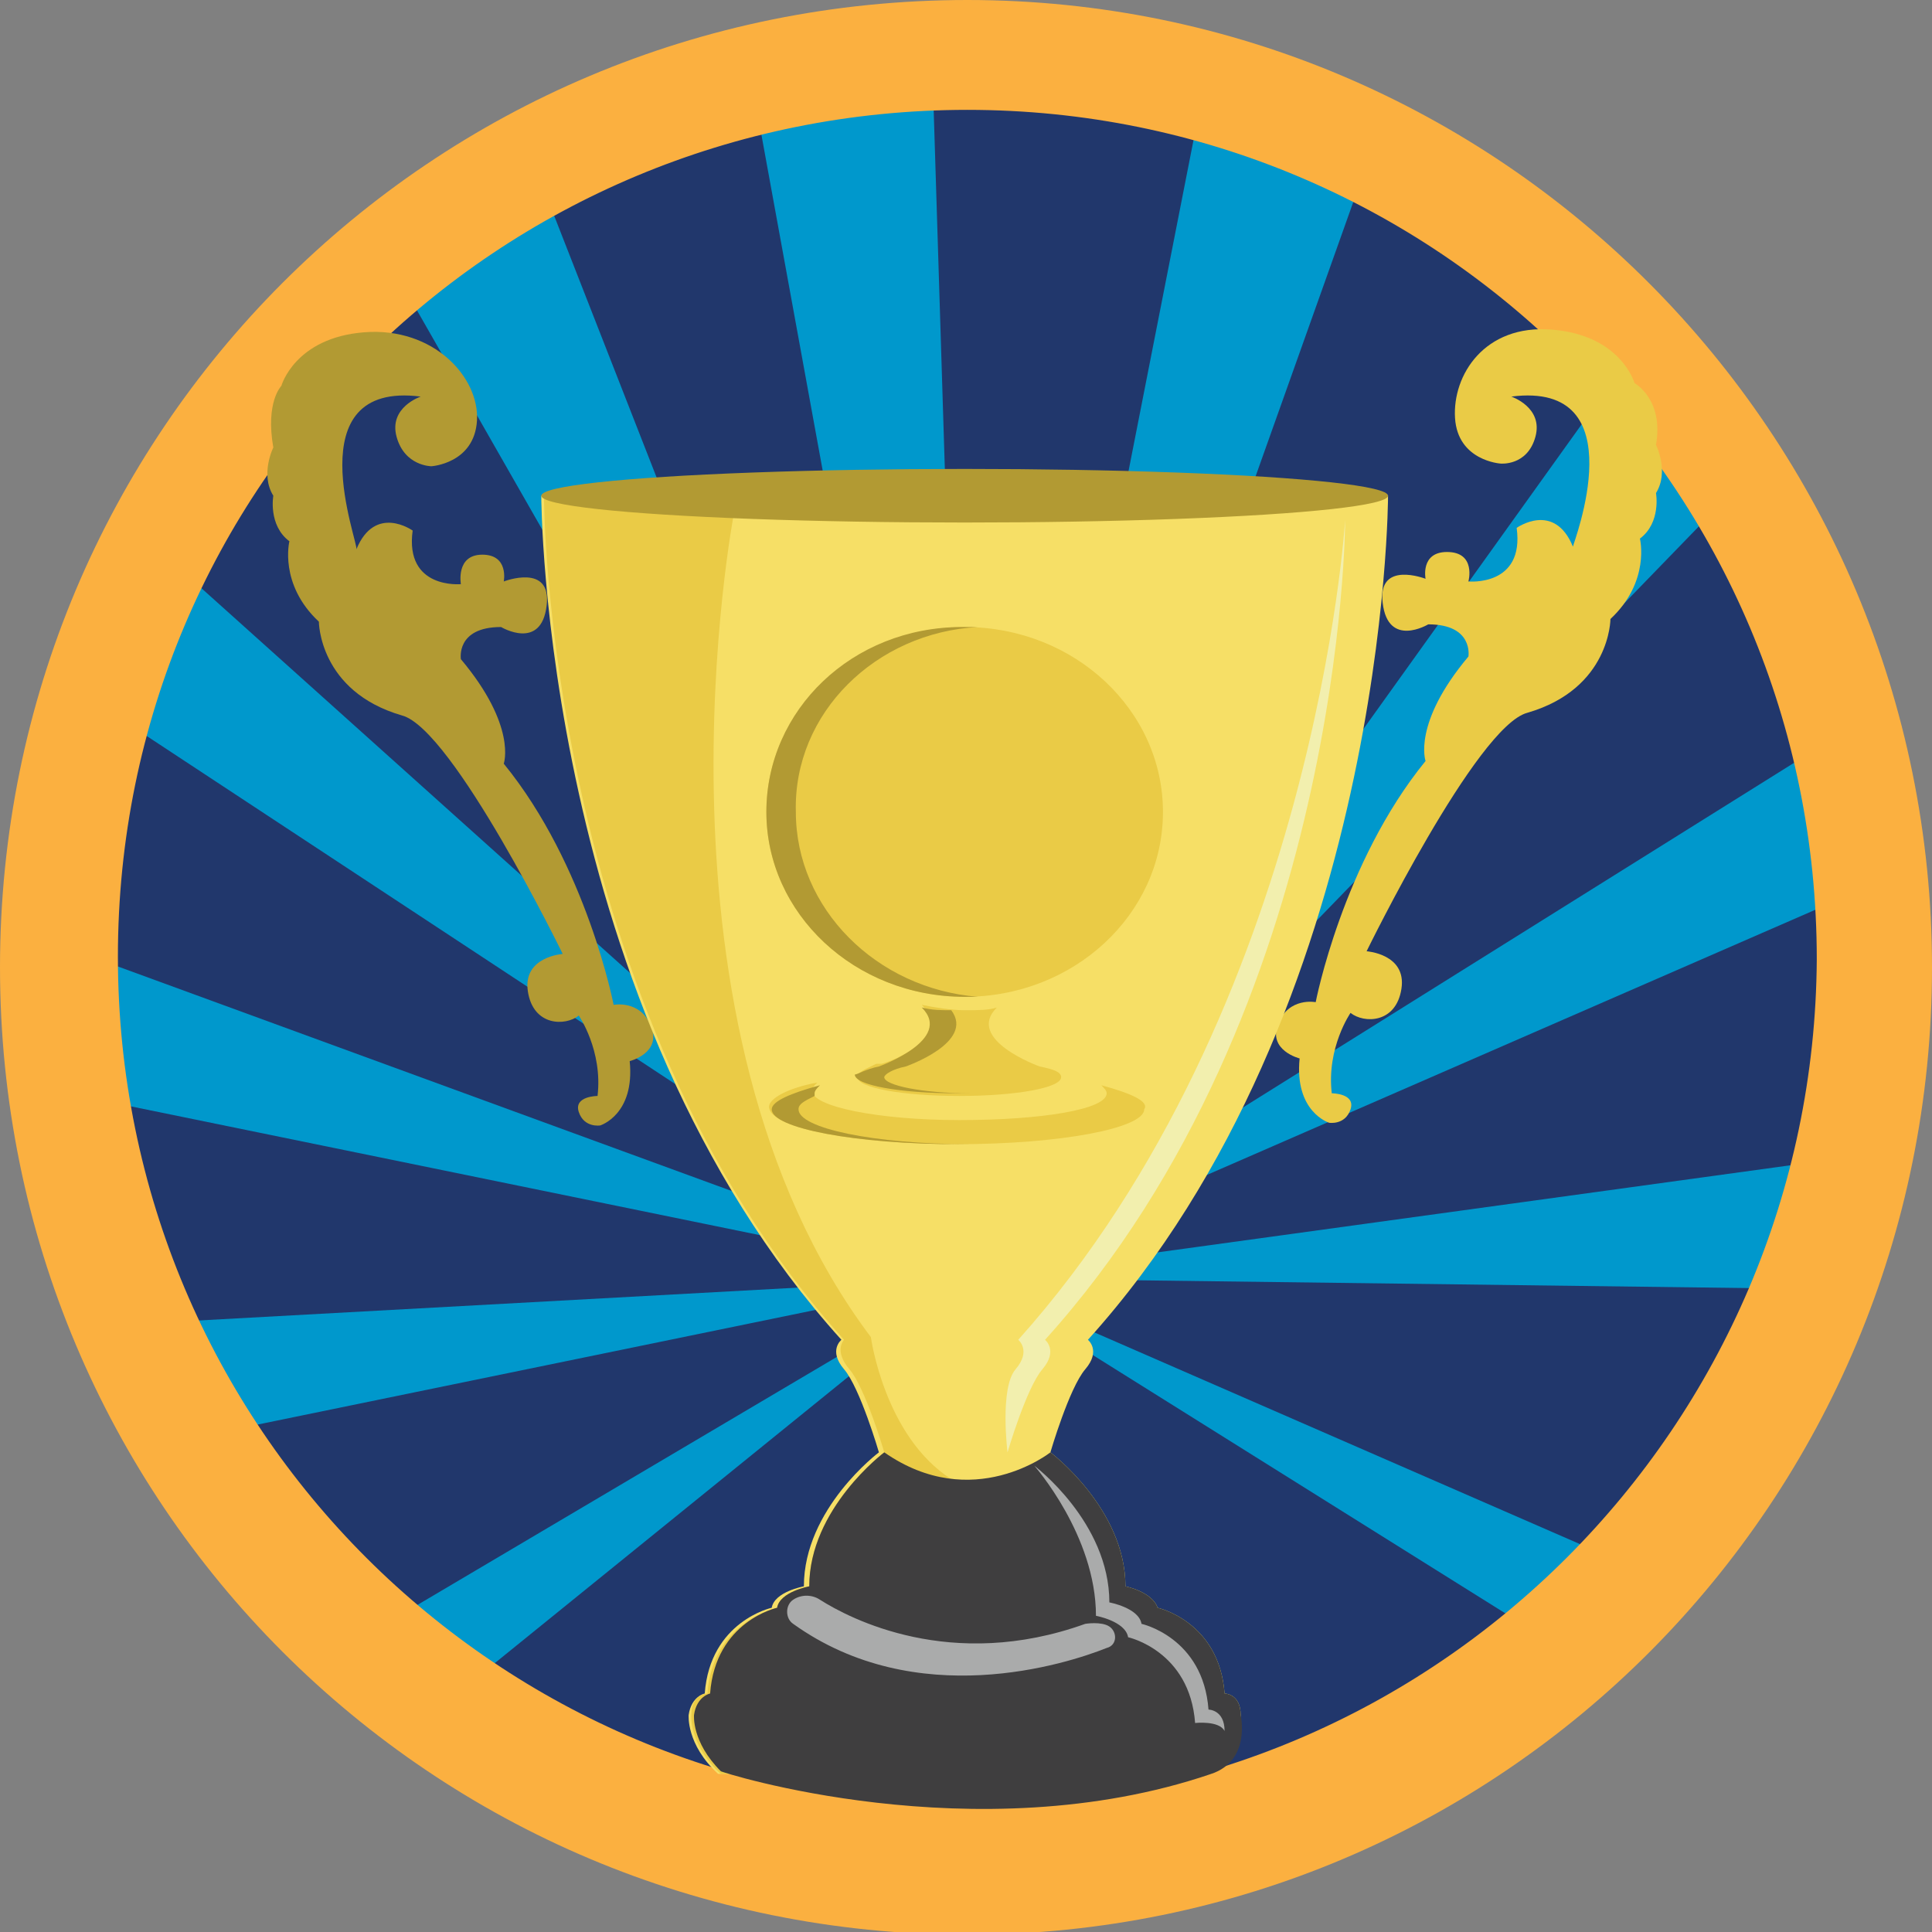 <?xml version="1.0" encoding="utf-8"?>
<!-- Generator: Adobe Illustrator 18.1.1, SVG Export Plug-In . SVG Version: 6.00 Build 0)  -->
<svg version="1.1" id="Layer_1" xmlns="http://www.w3.org/2000/svg" xmlns:xlink="http://www.w3.org/1999/xlink" x="0px" y="0px"
	 viewBox="0 0 72.1 72.1" enable-background="new 0 0 72.1 72.1" xml:space="preserve">
<rect x="0" y="0" width="72.1" height="72.1" fill="#808080" stroke="none"/>
<circle id="_x2E_svg_2277_" fill="#21376C" cx="37.8" cy="36.1" r="34.2"/>
<polygon id="_x2E_svg_2270_" fill="#0098CC" points="36.2,47.7 44.9,3.4 51.3,5.3 "/>
<polygon id="_x2E_svg_2269_" fill="#0098CC" points="64.8,18.2 36.2,47.7 61.2,12.8 "/>
<polygon id="_x2E_svg_2268_" fill="#0098CC" points="69.7,33.1 36.2,47.7 68.5,27.5 "/>
<polygon id="_x2E_svg_2267_" fill="#0098CC" points="67.6,48.1 36.2,47.7 68.9,43.2 "/>
<polygon id="_x2E_svg_2266_" fill="#0098CC" points="58.4,61.6 36.2,47.7 61.2,58.6 "/>
<polygon id="_x2E_svg_2265_" fill="#0098CC" points="13.2,61.3 36.2,47.7 16.2,63.9 "/>
<polygon id="_x2E_svg_2264_" fill="#0098CC" points="5.2,49.4 36.2,47.7 7,53.7 "/>
<polygon id="_x2E_svg_2263_" fill="#0098CC" points="2.3,35.3 36.2,47.7 2.5,40.8 "/>
<polygon id="_x2E_svg_2262_" fill="#0098CC" points="5.9,20.5 36.2,47.7 3.4,26.1 "/>
<polygon id="_x2E_svg_2261_" fill="#0098CC" points="36.2,47.7 13.8,8.5 19.8,5.8 "/>
<polygon id="_x2E_svg_2260_" fill="#0098CC" points="36.2,47.7 28.1,3.3 34.8,2.7 "/>
<path id="_x2E_svg_2276_" fill="#FBB040" d="M36.1,0C16.1,0,0,16.1,0,36.1s16.1,36.1,36.1,36.1S72.1,56,72.1,36.1S56,0,36.1,0z
	 M36.1,67.4c-17.5,0-31.7-14.1-31.7-31.7S18.6,4.1,36.1,4.1s31.7,14.1,31.7,31.7C67.7,53.2,53.6,67.4,36.1,67.4z"/>
<path id="_x2E_svg_2259_" fill="#EACB46" d="M56.4,14.8c0,0,1.2,0.4,0.9,1.5S56,17.3,56,17.3s-1.6-0.1-1.7-1.7s1.1-3.5,3.6-3.3
	c2.6,0.2,3.1,2,3.1,2s1.1,0.6,0.8,2.3c0,0,0.5,1,0,1.8c0,0,0.2,1.1-0.6,1.7c0,0,0.4,1.6-1.1,3c0,0,0,2.6-3.1,3.5
	c-1.9,0.5-6,8.9-6,8.9s1.5,0.1,1.3,1.4c-0.2,1.3-1.4,1.3-1.9,0.9c0,0-0.9,1.3-0.7,3c0,0,0.9,0,0.7,0.6s-0.8,0.5-0.8,0.5
	s-1.3-0.4-1.1-2.4c0,0-1.2-0.3-0.8-1.3s1.4-0.8,1.4-0.8s1-5.2,4.1-9c0,0-0.5-1.4,1.6-3.9c0,0,0.2-1.2-1.5-1.2c0,0-1.5,0.9-1.7-0.8
	c-0.2-1.6,1.6-0.9,1.6-0.9s-0.2-1,0.8-1c1.1,0,0.8,1.1,0.8,1.1s2.1,0.2,1.8-2c0,0,1.4-1,2.1,0.7C58.7,20.3,61.1,14.2,56.4,14.8z"/>
<path id="_x2E_svg_2258_" fill="#B29A33" d="M15.7,14.8c0,0-1.2,0.4-0.9,1.5s1.3,1.1,1.3,1.1s1.6-0.1,1.7-1.7s-1.6-3.5-4.2-3.3
	s-3.1,2-3.1,2s-0.6,0.6-0.3,2.3c0,0-0.5,1,0,1.8c0,0-0.2,1.1,0.6,1.7c0,0-0.4,1.6,1.1,3c0,0,0,2.6,3.1,3.5c1.9,0.5,6,8.9,6,8.9
	s-1.5,0.1-1.3,1.4s1.4,1.3,1.9,0.9c0,0,0.9,1.3,0.7,3c0,0-0.9,0-0.7,0.6s0.8,0.5,0.8,0.5s1.3-0.4,1.1-2.4c0,0,1.2-0.3,0.8-1.3
	s-1.4-0.8-1.4-0.8s-1-5.2-4.1-9c0,0,0.5-1.4-1.6-3.9c0,0-0.2-1.2,1.5-1.2c0,0,1.5,0.9,1.7-0.8c0.2-1.6-1.6-0.9-1.6-0.9s0.2-1-0.8-1
	s-0.8,1.1-0.8,1.1s-2.1,0.2-1.8-2c0,0-1.4-1-2.1,0.7C13.4,20.3,11,14.2,15.7,14.8z"/>
<path id="_x2E_svg_2257_" fill="#F6DF66" d="M45.2,66.2c1.2-1.1,1.1-2.2,1.1-2.2c0-0.8-0.6-0.8-0.6-0.8c-0.2-2.7-2.5-3.2-2.5-3.2
	C43,59.4,42,59.2,42,59.2c0-2.9-2.8-5-2.8-5s0.7-2.4,1.3-3.1c0.6-0.7,0.1-1.1,0.1-1.1c11.2-12.4,11.2-31.5,11.2-31.5
	C44.3,19.3,36,19.4,36,19.4l0,0c0,0-8.3-0.1-15.8-0.9c0,0,0,19.1,11.2,31.5c0,0-0.5,0.4,0.1,1.1s1.3,3.1,1.3,3.1s-2.8,2.1-2.8,5
	c0,0-1.1,0.2-1.2,0.8c0,0-2.3,0.5-2.5,3.2c0,0-0.5,0.1-0.6,0.8c0,0-0.1,1.1,1.1,2.2"/>
<path id="_x2E_svg_2256_" fill="#EACB46" d="M26.9,66.2c-1.2-1.1-1.1-2.2-1.1-2.2c0-0.8,0.6-0.8,0.6-0.8C26.6,60.5,29,60,29,60
	c0.1-0.6,1.2-0.8,1.2-0.8c0-2.9,2.8-5,2.8-5s-0.7-2.4-1.3-3.1S31.5,50,31.5,50C20.3,37.6,20.3,18.5,20.3,18.5
	c2.4,0.3,4.8,0.4,7.1,0.6c0,0-3.7,19.1,5.1,30.8c0,0,0.5,3.7,3,5.3l0.5,11"/>
<path id="_x2E_svg_2255_" fill="#3F3E3F" d="M45.2,66.2c1.5-0.5,1.1-2.2,1.1-2.2c0-0.8-0.6-0.8-0.6-0.8c-0.2-2.7-2.5-3.2-2.5-3.2
	C43,59.4,42,59.2,42,59.2c0-2.9-2.8-5-2.8-5s-2.9,2.3-6.2,0c0,0-2.8,2.1-2.8,5c0,0-1.1,0.2-1.2,0.8c0,0-2.3,0.5-2.5,3.2
	c0,0-0.5,0.1-0.6,0.8c0,0-0.1,1,1,2.1C26.8,66.1,36.4,69.2,45.2,66.2z"/>
<path id="_x2E_svg_2254_" fill="#AAABAB" d="M38.6,54.7c0,0,2.3,2.6,2.3,5.6c0,0,1.1,0.2,1.2,0.8c0,0,2.3,0.5,2.5,3.2
	c0,0,0.9-0.1,1.1,0.3l0,0c0-0.8-0.6-0.8-0.6-0.8c-0.2-2.7-2.5-3.2-2.5-3.2c-0.1-0.6-1.2-0.8-1.2-0.8C41.4,56.8,38.6,54.7,38.6,54.7
	L38.6,54.7z"/>
<path id="_x2E_svg_2253_" fill="#AAABAB" d="M41.4,60.7c0.3,0.2,0.3,0.7-0.1,0.8c-1.5,0.6-7.1,2.4-11.7-0.9c-0.3-0.2-0.3-0.7,0-0.9
	c0,0,0,0,0,0c0.3-0.2,0.7-0.2,1,0c1.1,0.7,4.9,2.7,9.9,0.9C40.5,60.6,41.1,60.5,41.4,60.7z"/>
<g id="_x2E_svg_2205_">
	
		<ellipse transform="matrix(1 2.911659e-03 -2.911659e-03 1 8.830757e-02 -0.105)" fill="#EACB46" cx="36" cy="30.3" rx="7.4" ry="6.9"/>
	<g>
		<path fill="#EACB46" d="M36,37.7c-0.5,0-1.1-0.1-1.6-0.2c1.2,1.2-1.1,2.1-1.5,2.2c0,0-0.2,0-0.2,0C32.3,39.9,32,40,32,40.2
			c0,0.4,1.7,0.7,3.8,0.7c2.1,0,3.8-0.3,3.8-0.7c0-0.2-0.3-0.3-0.8-0.4c0,0,0,0,0,0c0,0,0,0,0,0l0,0c0,0-2.8-1-1.6-2.2
			C36.9,37.7,36.5,37.7,36,37.7z"/>
		<path fill="#EACB46" d="M41.1,40.5c0.1,0.1,0.2,0.2,0.2,0.3c0,0.6-2.4,1-5.5,1c-3,0-5.5-0.5-5.5-1.1c0-0.1,0.1-0.2,0.2-0.3
			c-1.1,0.2-1.8,0.6-1.8,0.9c0,0.8,3.2,1.4,7,1.4c3.9,0,7-0.6,7-1.3C42.9,41.1,42.2,40.8,41.1,40.5z"/>
	</g>
</g>
<g id="_x2E_svg_2251_">
	<path fill="#B29A33" d="M35.9,23.4c0.2,0,0.4,0,0.6,0c-3.8,0.2-6.9,3.2-6.8,6.9c0,3.6,3,6.6,6.8,6.9c-0.2,0-0.3,0-0.5,0
		c-4.1,0-7.4-3.1-7.4-6.9C28.6,26.5,31.8,23.4,35.9,23.4z"/>
	<g>
		<g>
			<path fill="#B29A33" d="M32.8,39.8C32.8,39.8,32.8,39.8,32.8,39.8C32.8,39.8,32.8,39.8,32.8,39.8L32.8,39.8c0,0,2.8-1,1.6-2.2
				c0.4,0.1,0.7,0.1,1.1,0.1c0.9,1.2-1.7,2.1-1.7,2.1l0,0c0,0,0,0,0,0c0,0,0,0,0,0c-0.5,0.1-0.8,0.3-0.8,0.4c0,0.3,1.4,0.6,3.2,0.6
				c-0.2,0-0.3,0-0.5,0c-2.1,0-3.8-0.3-3.8-0.7C32,40.1,32.3,39.9,32.8,39.8z"/>
		</g>
		<g>
			<path fill="#B29A33" d="M30.6,40.5c-0.1,0.1-0.2,0.2-0.2,0.3c0,0,0,0.1,0,0.1c-0.4,0.2-0.6,0.3-0.6,0.5c0,0.7,2.8,1.3,6.4,1.3
				c-0.1,0-0.2,0-0.4,0c-3.9,0-7-0.6-7-1.3C28.8,41.1,29.5,40.8,30.6,40.5z"/>
		</g>
	</g>
</g>
<path id="_x2E_svg_2252_" fill="#F2EFAE" d="M37.6,54.2c0,0,0.7-2.4,1.3-3.1S39,50,39,50c11.2-12.4,11.2-30.6,11.2-30.6l0,0
	c0,0-1.1,18.2-12.2,30.6c0,0,0.5,0.4-0.1,1.1S37.6,54.2,37.6,54.2L37.6,54.2C37.6,54.2,37.7,53.2,37.6,54.2z"/>
<ellipse id="_x2E_svg_2250_" fill="#B29A33" cx="36" cy="18.5" rx="15.8" ry="1"/>
<g>
</g>
<g>
</g>
<g>
</g>
<g>
</g>
<g>
</g>
<g>
</g>
<g>
</g>
<g>
</g>
<g>
</g>
<g>
</g>
<g>
</g>
<g>
</g>
<g>
</g>
<g>
</g>
<g>
</g>
</svg>
